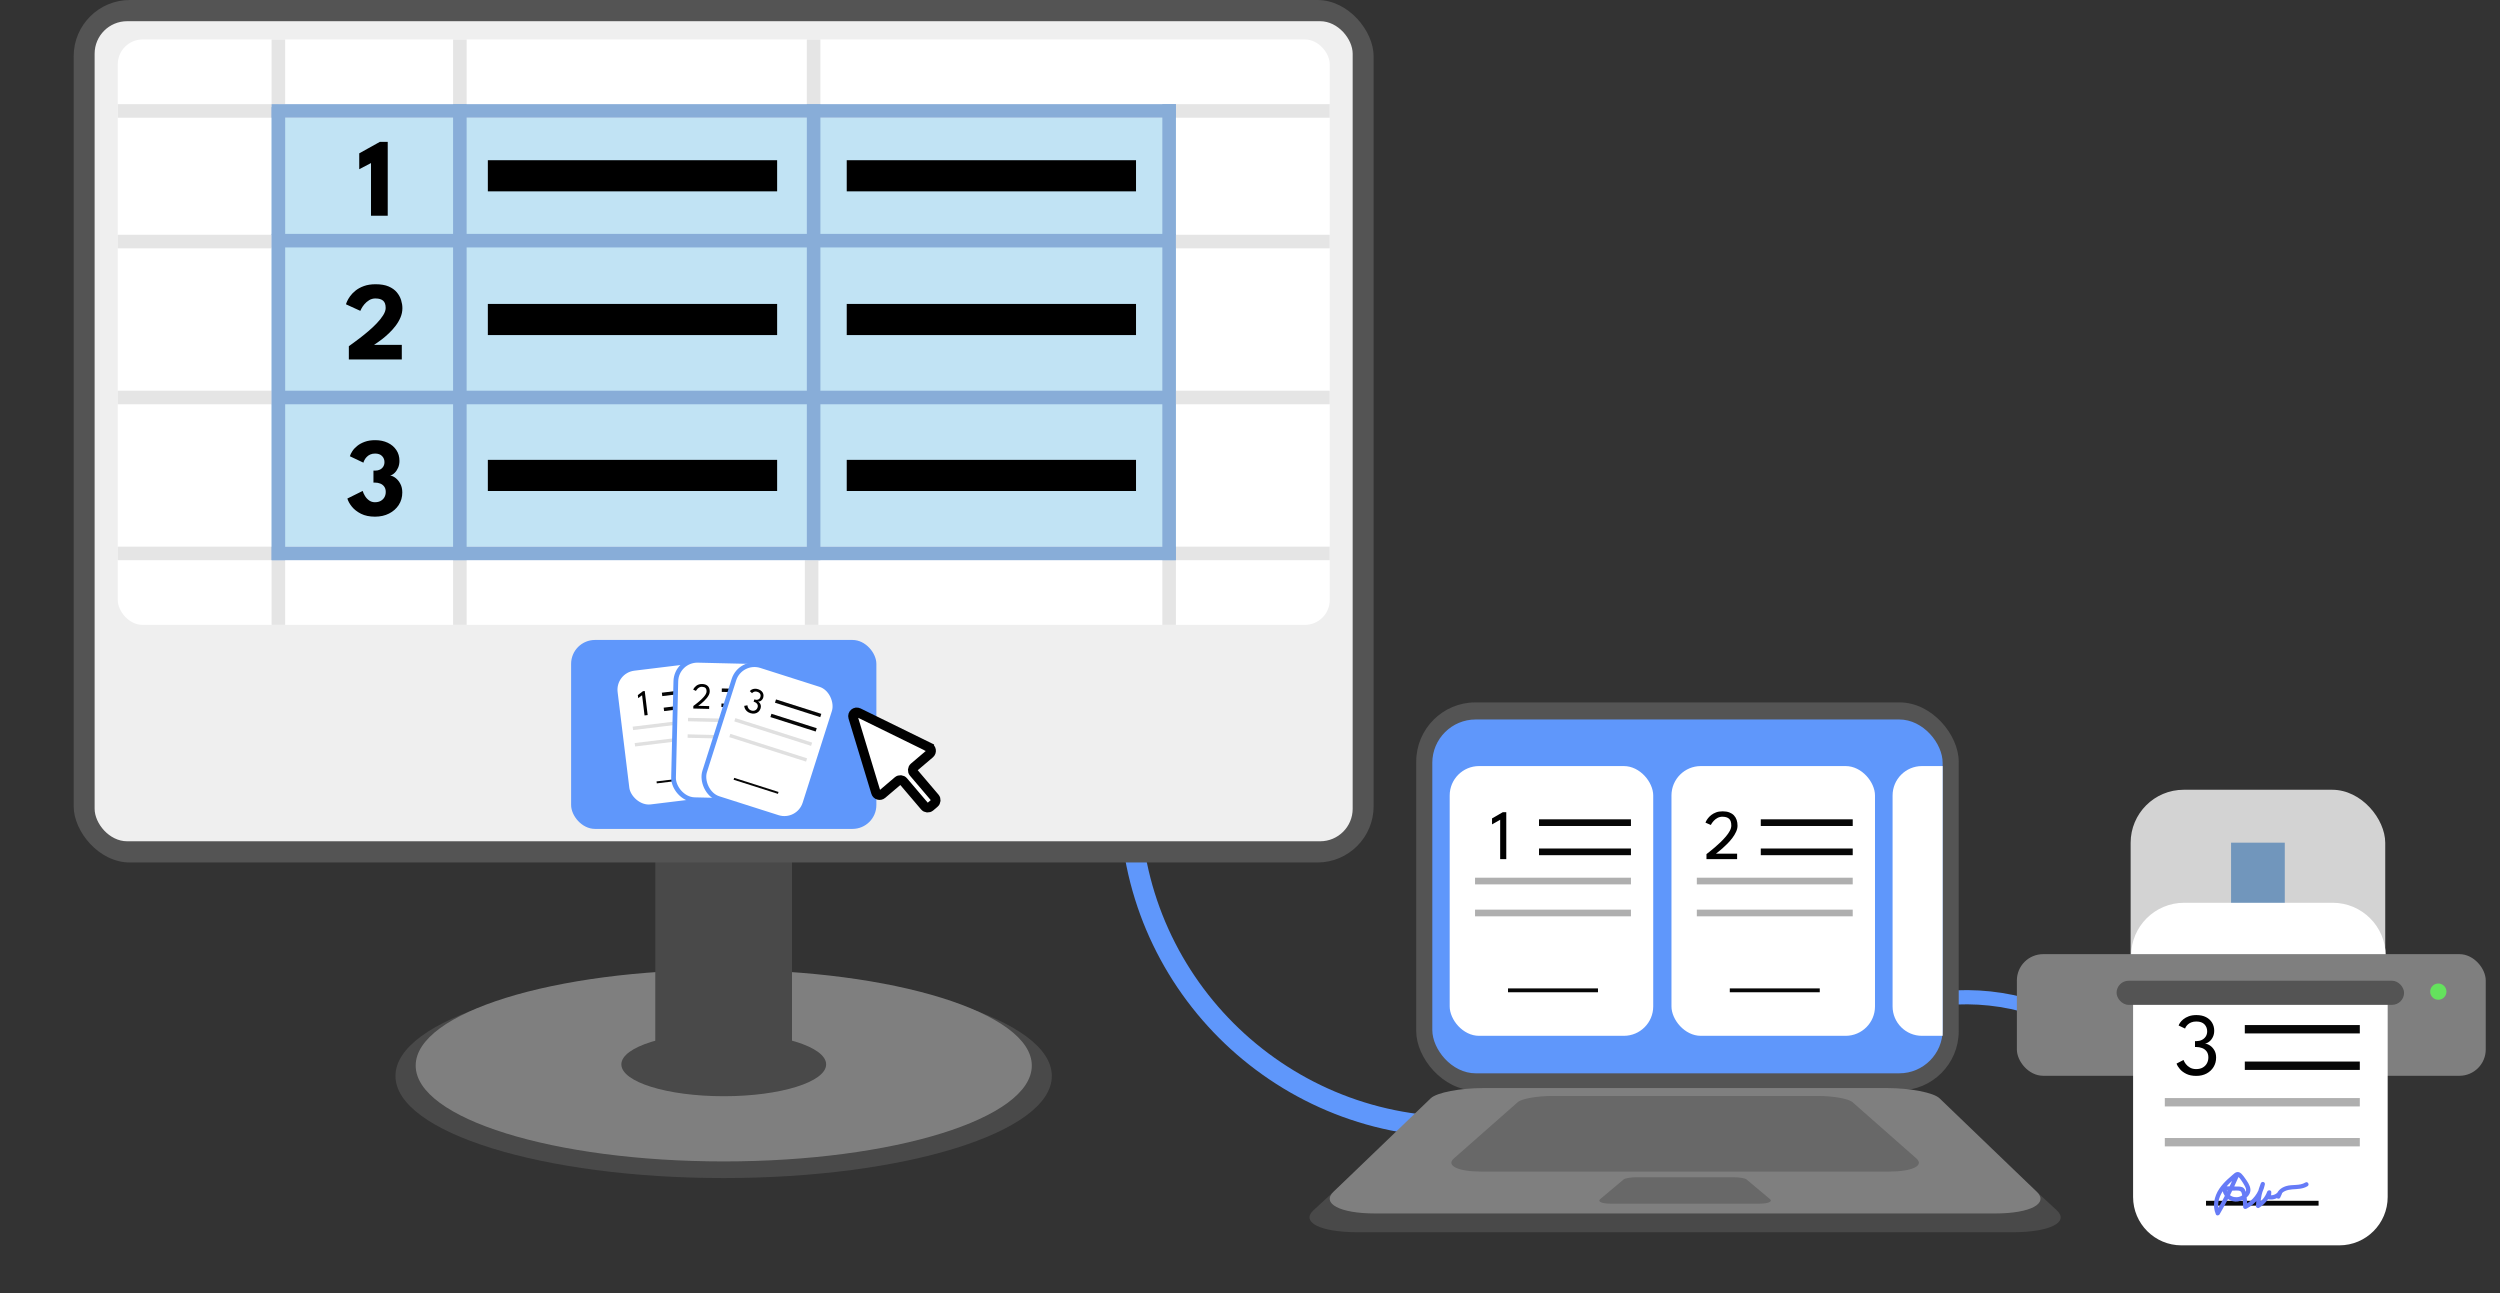 <svg xmlns="http://www.w3.org/2000/svg" viewBox="0 0 1055 545.78"><rect x="0" y="0" width="1055" height="545.78" fill="#333333" stroke="none"/><defs><style>      .st0, .st1, .st2, .st3, .st4, .st5, .st6, .st7, .st8, .st9, .st10, .st11, .st12 {        stroke-miterlimit: 10;      }      .st0, .st1, .st2, .st3, .st4, .st5, .st6, .st7, .st8, .st11, .st12 {        fill: none;      }      .st0, .st1, .st2, .st3, .st6, .st7 {        stroke: #070707;      }      .st0, .st11 {        stroke-width: 3.53px;      }      .st1, .st8 {        stroke-width: 2.82px;      }      .st2 {        stroke-width: 1.63px;      }      .st3 {        stroke-width: 2.04px;      }      .st13 {        fill: #494949;      }      .st4 {        stroke-width: 6px;      }      .st4, .st5, .st10 {        stroke: #5f97fb;      }      .st14, .st9, .st10 {        fill: #fff;      }      .st15 {        fill: #7196bc;      }      .st5 {        stroke-width: 8.73px;      }      .st6, .st12 {        stroke-width: 1.46px;      }      .st16 {        fill: #e5e5e5;      }      .st17 {        fill: #c1e3f4;      }      .st7 {        stroke-width: .84px;      }      .st18 {        fill: #667bf7;      }      .st19 {        fill: #686868;      }      .st8, .st11 {        stroke: #afafaf;      }      .st20 {        fill: #d3d3d3;      }      .st9 {        stroke: #000;        stroke-width: 3.99px;      }      .st21 {        fill: #efefef;      }      .st10 {        stroke-width: 2px;      }      .st22 {        fill: #88add8;      }      .st23 {        fill: #545454;      }      .st24 {        fill: #5f97fb;      }      .st25 {        fill: #7f7f7f;      }      .st26 {        fill: #64e25d;      }      .st27 {        fill: #070707;      }      .st12 {        stroke: #e0e0e0;      }    </style></defs><g id="Layer_3"><path class="st5" d="M615.67,475.57c-76.67,0-138.82-62.15-138.82-138.82"></path><path class="st4" d="M738.72,487.29c16.01-50.21,69.69-77.94,119.9-61.93"></path><ellipse class="st13" cx="305.38" cy="454.06" rx="138.49" ry="43.08"></ellipse><ellipse class="st25" cx="305.42" cy="449.68" rx="130" ry="40.44"></ellipse><ellipse class="st13" cx="305.42" cy="449.17" rx="43.21" ry="13.44"></ellipse><rect class="st13" x="276.53" y="323.75" width="57.69" height="127.76"></rect><rect class="st23" x="31.09" width="548.58" height="363.97" rx="23.73" ry="23.73"></rect><rect class="st21" x="39.93" y="8.95" width="530.9" height="346.07" rx="13.72" ry="13.72"></rect><path class="st13" d="M849.38,520h-276.53c-15.81,0-23.97-4.29-18.56-9.27l43.37-39.97c2.67-2.46,13.09-4.37,23.39-4.37h180.13c10.3,0,20.72,1.91,23.39,4.37l43.37,39.97c5.4,4.98-2.75,9.27-18.56,9.27Z"></path><rect class="st23" x="597.65" y="296.41" width="228.93" height="163.75" rx="25" ry="25"></rect><path class="st25" d="M841.95,512.08h-261.66c-14.96,0-22.68-4.24-17.56-9.15l41.04-39.45c2.53-2.43,12.39-4.31,22.13-4.31h170.45c9.74,0,19.61,1.89,22.13,4.31l41.04,39.45c5.11,4.91-2.61,9.15-17.56,9.15Z"></path><rect class="st24" x="604.43" y="303.62" width="215.37" height="149.32" rx="18.31" ry="18.31"></rect><path class="st19" d="M797.17,494.41h-172.11c-9.84,0-14.92-2.56-11.55-5.52l27-23.79c1.66-1.46,8.15-2.6,14.56-2.6h112.11c6.41,0,12.9,1.14,14.56,2.6l27,23.79c3.36,2.96-1.71,5.52-11.55,5.52Z"></path><path class="st19" d="M742.68,507.94h-63.14c-3.61,0-5.47-.89-4.24-1.93l9.9-8.3c.61-.51,2.99-.91,5.34-.91h41.13c2.35,0,4.73.4,5.34.91l9.9,8.3c1.23,1.03-.63,1.93-4.24,1.93Z"></path></g><g id="Layer_1"><rect class="st14" x="49.7" y="16.65" width="511.45" height="247.05" rx="10.49" ry="10.49"></rect><rect class="st17" x="114.62" y="49.67" width="381.61" height="181.01"></rect><rect class="st20" x="899.13" y="333.28" width="107.44" height="97.06" rx="22.39" ry="22.39"></rect><rect class="st15" x="941.51" y="355.61" width="22.67" height="58.19"></rect><path class="st14" d="M1006.76,403.36v14.96h-107.44v-14.96c0-12.37,10.03-22.39,22.39-22.39h62.66c12.36,0,22.39,10.02,22.39,22.39Z"></path><rect class="st24" x="241.01" y="270.06" width="128.82" height="79.74" rx="10.09" ry="10.09"></rect><g><rect class="st10" x="261.95" y="280.23" width="44.4" height="58.85" rx="9.09" ry="9.09" transform="translate(-35.48 36.77) rotate(-6.97)"></rect><line class="st6" x1="299.3" y1="290.6" x2="279.39" y2="293.04"></line><line class="st6" x1="300.07" y1="296.92" x2="280.16" y2="299.36"></line><line class="st12" x1="300.84" y1="303.24" x2="267.08" y2="307.37"></line><line class="st12" x1="301.69" y1="310.16" x2="267.93" y2="314.29"></line><line class="st7" x1="296.6" y1="327.79" x2="277.11" y2="330.17"></line><path d="M270.96,293.4l-1.64,1.21-.16-1.29,2.17-1.63.75-.09,1.24,10.16-1.32.16-1.04-8.52Z"></path></g><g><rect class="st10" x="284.7" y="278.96" width="44.4" height="58.85" rx="9.09" ry="9.09" transform="translate(7.42 -7.21) rotate(1.36)"></rect><line class="st6" x1="324.65" y1="291.73" x2="304.59" y2="291.25"></line><line class="st6" x1="324.5" y1="298.09" x2="304.44" y2="297.62"></line><line class="st12" x1="324.34" y1="304.46" x2="290.34" y2="303.65"></line><line class="st12" x1="324.18" y1="311.42" x2="290.18" y2="310.62"></line><line class="st7" x1="316.59" y1="328.13" x2="296.96" y2="327.66"></line><path class="st27" d="M304.73,321.64c-.61.67-.65,1.53-.75,2.39s-.42,1.61-.87,2.33c-.87,1.41-2.05,2.68-2.39,4.35-.05.26.17.55.46.46,1.98-.66,3.68-2.12,4.56-4.03.48-1.04.72-2.17.71-3.32,0-.58-.08-1.17-.22-1.73-.12-.48-.38-.92-.94-.85-.52.06-1.03.51-1.44.8-.44.32-.87.66-1.27,1.03-.85.77-1.61,1.64-2.26,2.59-.25.37-.55.82-.42,1.29.14.5.62.58,1.07.57,1.14,0,2.28-.15,3.38-.42,2.48-.59,4.78-1.79,6.69-3.47.2-.17.11-.58-.16-.62-.71-.12-1.16.6-.96,1.25.26.86,1.35.81,2.04.6,1.88-.58,3.45-1.89,4.74-3.34.32-.36-.21-.88-.52-.52-.86.97-1.81,1.85-2.94,2.5-.53.3-1.1.58-1.7.72-.23.05-.64.13-.83-.06-.05-.05-.15-.44-.02-.42l-.16-.62c-1.41,1.24-3.06,2.21-4.84,2.83-.86.3-1.74.52-2.63.67-.45.07-.9.12-1.35.14-.2.01-.4.02-.6.02-.27,0-.57.06-.42-.28.16-.38.47-.74.72-1.06.31-.4.64-.78.99-1.14.66-.69,1.39-1.3,2.18-1.84.18-.12.37-.26.56-.36.06-.03.2-.13.25-.12.11.03.12.23.15.32.11.46.17.92.19,1.39.03.97-.14,1.95-.51,2.85-.75,1.84-2.34,3.28-4.21,3.91l.46.46c.33-1.6,1.49-2.82,2.32-4.17.4-.65.75-1.37.89-2.13s.03-1.8.61-2.45c.32-.35-.2-.88-.52-.52h0Z"></path><path d="M296.32,289.81c-.43-.01-.8.07-1.13.23-.32.17-.59.36-.81.59-.22.22-.39.43-.5.62-.12.19-.18.29-.19.31l-1.16-.54s.06-.16.16-.33c.09-.18.23-.38.42-.61.19-.23.43-.46.73-.69.29-.22.65-.41,1.06-.55.41-.14.9-.21,1.44-.19.56.01,1.04.1,1.44.27s.74.39.99.68c.26.28.45.62.57,1.01.12.39.17.8.16,1.25-.01.43-.12.88-.34,1.33-.22.45-.5.89-.84,1.32-.34.43-.71.83-1.1,1.21-.39.38-.76.71-1.12,1.02s-.67.55-.93.74c-.26.19-.43.32-.51.38l4.61.11-.03,1.19-6.68-.16.03-1.09c.16-.12.41-.3.74-.55.33-.25.7-.54,1.12-.88.42-.34.84-.7,1.27-1.09.43-.39.83-.79,1.19-1.21.37-.41.66-.82.89-1.22s.35-.78.36-1.13c.02-.71-.14-1.22-.46-1.52-.32-.3-.78-.45-1.39-.47Z"></path></g><g><rect class="st10" x="302.46" y="283.52" width="44.4" height="58.85" rx="9.09" ry="9.09" transform="translate(110.41 -83.83) rotate(17.68)"></rect><line class="st6" x1="346.37" y1="301.94" x2="327.26" y2="295.85"></line><line class="st6" x1="344.44" y1="308.01" x2="325.33" y2="301.91"></line><line class="st12" x1="342.5" y1="314.07" x2="310.1" y2="303.74"></line><line class="st12" x1="340.38" y1="320.71" x2="307.98" y2="310.38"></line><line class="st7" x1="328.41" y1="334.61" x2="309.7" y2="328.65"></line><path d="M316.44,291.64c.07-.1.19-.23.38-.38.19-.15.43-.29.74-.4s.65-.19,1.05-.21c.4-.02.84.05,1.34.21.62.2,1.12.48,1.48.85.37.37.61.79.71,1.26.11.47.08.95-.07,1.44-.12.38-.3.7-.55.96-.25.26-.52.45-.81.57s-.58.16-.86.12c.27.11.51.31.74.59.22.28.38.62.46,1.02.08.4.05.83-.1,1.3-.18.58-.49,1.05-.91,1.42-.42.37-.93.61-1.51.72-.58.11-1.19.06-1.84-.15-.64-.2-1.15-.49-1.53-.85-.38-.36-.66-.75-.83-1.15-.17-.4-.26-.77-.26-1.09l1.35-.23c0,.24.06.5.17.8.1.29.28.56.51.82.24.25.55.44.94.57.43.14.83.17,1.19.09.36-.08.66-.24.92-.48.25-.24.43-.54.55-.9.13-.4.14-.76.03-1.07s-.3-.58-.57-.8c-.27-.22-.58-.39-.94-.5l-.19-.06.31-.98.25.08c.32.1.63.13.94.09.31-.04.59-.16.83-.35.24-.19.42-.46.53-.8.14-.45.12-.88-.08-1.29-.2-.41-.6-.71-1.21-.91-.33-.11-.63-.15-.9-.12-.26.02-.49.08-.68.18-.19.09-.34.19-.45.29-.11.1-.18.18-.21.23l-.91-.85Z"></path></g><g><rect class="st14" x="611.77" y="323.28" width="85.89" height="113.84" rx="12.4" ry="12.4"></rect><line class="st1" x1="688.26" y1="347.16" x2="649.46" y2="347.16"></line><line class="st1" x1="688.26" y1="359.48" x2="649.46" y2="359.48"></line><line class="st8" x1="688.26" y1="371.8" x2="622.47" y2="371.8"></line><line class="st8" x1="688.26" y1="385.28" x2="622.47" y2="385.28"></line><line class="st2" x1="674.35" y1="417.92" x2="636.38" y2="417.92"></line><path d="M633.07,345.94l-3.43,1.95v-2.52l4.54-2.62h1.47v19.8h-2.58v-16.6Z"></path></g><g><rect class="st14" x="705.36" y="323.28" width="85.89" height="113.84" rx="12.4" ry="12.4"></rect><line class="st1" x1="781.85" y1="347.16" x2="743.05" y2="347.16"></line><line class="st1" x1="781.85" y1="359.48" x2="743.05" y2="359.48"></line><line class="st8" x1="781.85" y1="371.8" x2="716.06" y2="371.8"></line><line class="st8" x1="781.85" y1="385.28" x2="716.06" y2="385.28"></line><line class="st2" x1="767.94" y1="417.92" x2="729.97" y2="417.92"></line><path d="M726.98,344.65c-.83,0-1.55.17-2.17.5-.61.33-1.13.73-1.54,1.17-.42.45-.73.85-.95,1.21s-.33.57-.35.61l-2.26-.99c.02-.09.11-.31.28-.65s.44-.75.79-1.21c.36-.46.82-.91,1.38-1.36.56-.44,1.24-.81,2.03-1.11s1.72-.44,2.78-.44,2.01.15,2.8.45c.79.3,1.44.72,1.95,1.26.51.54.89,1.18,1.14,1.92.25.74.37,1.54.37,2.42s-.2,1.7-.6,2.58c-.4.88-.92,1.74-1.56,2.59s-1.33,1.64-2.06,2.38c-.74.74-1.45,1.42-2.13,2.02s-1.27,1.09-1.77,1.48-.82.64-.97.76h8.92v2.31h-12.93v-2.11c.31-.24.78-.61,1.4-1.1s1.33-1.08,2.12-1.75,1.59-1.39,2.4-2.17c.81-.78,1.56-1.58,2.25-2.39.69-.81,1.25-1.61,1.67-2.4s.64-1.52.64-2.21c0-1.38-.32-2.35-.95-2.91-.63-.56-1.54-.84-2.71-.84Z"></path></g><path class="st14" d="M811.07,323.28h8.73v113.84h-8.73c-6.84,0-12.4-5.56-12.4-12.4v-89.04c0-6.84,5.56-12.4,12.4-12.4Z"></path><rect x="357.32" y="67.61" width="122.08" height="13.14"></rect><rect x="205.87" y="67.61" width="122.08" height="13.14"></rect><path d="M156.56,68.81l-4.96,2.6v-6.7l8.69-4.84h3.33v31.16h-7.06v-22.21Z"></path><rect x="205.87" y="128.26" width="122.08" height="13.14"></rect><rect x="357.32" y="128.26" width="122.08" height="13.14"></rect><path d="M158.52,125.94c-1.04,0-1.96.25-2.75.74-.79.5-1.46,1.07-2.01,1.73s-.96,1.26-1.24,1.81-.44.86-.47.96l-6.04-2.76c.03-.2.18-.62.45-1.24.27-.62.69-1.34,1.27-2.16s1.35-1.61,2.3-2.38c.95-.77,2.13-1.41,3.53-1.92,1.4-.51,3.05-.77,4.96-.77,2.2,0,4.03.31,5.49.94,1.46.63,2.6,1.45,3.45,2.47.84,1.01,1.44,2.11,1.81,3.29.36,1.18.54,2.31.54,3.4,0,1.35-.27,2.66-.81,3.93-.54,1.27-1.25,2.46-2.11,3.59-.87,1.12-1.79,2.16-2.79,3.09-.99.94-1.94,1.75-2.84,2.46-.91.7-1.67,1.25-2.3,1.66-.63.41-1.01.66-1.13.76h11.73v6.14h-22.35v-5.59c.24-.17.77-.56,1.61-1.16.83-.6,1.84-1.34,3.01-2.24,1.17-.9,2.39-1.88,3.66-2.96s2.45-2.19,3.54-3.34,1.99-2.27,2.68-3.38,1.04-2.12,1.04-3.04c0-1.46-.37-2.5-1.1-3.1-.73-.61-1.77-.91-3.1-.91Z"></path><rect x="205.87" y="194.06" width="122.08" height="13.14"></rect><rect x="357.32" y="194.06" width="122.08" height="13.14"></rect><path d="M147.65,192.54c.17-.63.51-1.34,1.02-2.12.5-.79,1.19-1.53,2.07-2.24.87-.71,1.94-1.29,3.21-1.75s2.73-.68,4.4-.68c1.98,0,3.74.37,5.28,1.1s2.74,1.75,3.62,3.06c.88,1.31,1.32,2.83,1.32,4.58,0,1.05-.19,2.02-.57,2.89-.38.87-.87,1.6-1.46,2.18-.6.58-1.23.96-1.89,1.13.77.09,1.55.45,2.33,1.06.78.61,1.44,1.43,1.98,2.46.54,1.02.81,2.23.81,3.61,0,1.98-.5,3.74-1.5,5.28s-2.36,2.74-4.09,3.62c-1.73.88-3.71,1.32-5.95,1.32s-4.28-.41-5.89-1.23c-1.61-.82-2.9-1.82-3.85-3-.95-1.18-1.58-2.32-1.9-3.42l6.47-3.21c.19.68.51,1.38.96,2.12.45.74,1.03,1.37,1.74,1.88.71.51,1.53.77,2.46.77s1.78-.19,2.45-.57,1.2-.89,1.57-1.55c.37-.65.55-1.4.55-2.25s-.21-1.61-.63-2.2-.97-1.02-1.66-1.3-1.46-.42-2.29-.42h-.61v-5.05h.8c.72,0,1.38-.15,1.96-.44s1.04-.71,1.38-1.25c.34-.54.51-1.18.51-1.92,0-.99-.34-1.84-1.02-2.54-.68-.7-1.66-1.05-2.95-1.05-.79,0-1.48.14-2.07.41s-1.08.62-1.47,1.04c-.39.42-.71.84-.93,1.28-.23.43-.37.81-.44,1.12l-5.71-2.71Z"></path><path class="st9" d="M392.05,315.35l-29.77-14.6c-1.28-.63-2.69.57-2.28,1.94l9.63,31.73c.34,1.12,1.72,1.53,2.62.77l6.67-5.67c.69-.58,1.71-.5,2.3.19l9.01,10.59c.58.69,1.61.77,2.3.19l1.82-1.55c.69-.58.77-1.61.19-2.3l-9.01-10.59c-.58-.69-.5-1.71.19-2.3l6.67-5.67c.89-.76.72-2.19-.34-2.7Z"></path><rect class="st25" x="851.12" y="402.65" width="197.86" height="51.33" rx="11.1" ry="11.1"></rect><g><path class="st14" d="M900.16,420.4h107.44v84.72c0,11.27-9.15,20.42-20.42,20.42h-66.6c-11.27,0-20.42-9.15-20.42-20.42v-84.72h0Z"></path><line class="st0" x1="995.84" y1="434.34" x2="947.31" y2="434.34"></line><line class="st0" x1="995.84" y1="449.74" x2="947.31" y2="449.74"></line><line class="st11" x1="995.84" y1="465.15" x2="913.55" y2="465.15"></line><line class="st11" x1="995.84" y1="482.01" x2="913.55" y2="482.01"></line><line class="st3" x1="978.44" y1="507.76" x2="930.94" y2="507.76"></line><path d="M919.39,432.75c.08-.29.28-.67.6-1.16.33-.49.79-.98,1.4-1.47s1.36-.91,2.27-1.25c.91-.34,1.99-.51,3.24-.51,1.58,0,2.92.29,4.04.87,1.12.58,1.98,1.37,2.57,2.37.59,1,.89,2.13.89,3.38,0,.96-.19,1.83-.56,2.61s-.86,1.41-1.45,1.9-1.22.8-1.88.91c.7.06,1.41.34,2.14.83.72.49,1.33,1.16,1.82,2.01s.73,1.87.73,3.06c0,1.46-.35,2.78-1.06,3.95-.71,1.17-1.69,2.09-2.95,2.77-1.26.67-2.71,1.01-4.36,1.01s-3.01-.28-4.16-.83c-1.14-.56-2.06-1.23-2.75-2.04-.69-.8-1.16-1.58-1.41-2.33l2.94-1.52c.19.55.51,1.12.97,1.72.46.59,1.05,1.1,1.78,1.51.73.41,1.59.62,2.58.62,1.1,0,2.04-.22,2.8-.67.77-.44,1.35-1.04,1.75-1.78.4-.74.6-1.57.6-2.49,0-1.01-.24-1.84-.72-2.5-.48-.65-1.12-1.13-1.9-1.43s-1.63-.46-2.53-.46h-.49v-2.48h.64c.8,0,1.54-.16,2.22-.49.68-.32,1.23-.8,1.65-1.42.42-.63.63-1.37.63-2.23,0-1.15-.38-2.13-1.14-2.93-.76-.8-1.91-1.2-3.45-1.2-.85,0-1.57.12-2.17.38-.59.25-1.07.55-1.44.91s-.63.69-.82,1c-.18.31-.29.54-.31.68l-2.72-1.29Z"></path><path class="st18" d="M943.24,495.45c-2.38,5.54-5.1,10.92-8.15,16.12h1.55c-1.21-2.84-.4-6.08,1.18-8.6.85-1.34,1.91-2.53,3.05-3.63.5-.48,1.02-.95,1.54-1.41.47-.41,1.28-1.39,1.9-1.31.67.09,1.27,1.15,1.64,1.67.45.63.86,1.29,1.23,1.98.43.79.94,1.68.53,2.58-.32.71-.99,1.3-1.64,1.7-2.62,1.63-6.34.24-6.48-3.07l-.9.9c1.1.03,2.2.05,3.31.08.95.02,2.64-.27,3.46.24.77.47.77,2.19.89,3.04.16,1.19.23,2.38.26,3.57.01.71.75,1.08,1.35.78,4.01-2.02,6.92-5.82,7.81-10.22.23-1.15-1.31-1.54-1.73-.48-1.22,3.04-1.89,6.23-2.04,9.51-.03.68.79,1.13,1.35.78,2.39-1.48,4.12-3.63,5.11-6.26l-1.76-.24c-.05.68-.1,1.37-.15,2.05-.03.36.3.8.66.87,2.28.4,4.37-.44,5.76-2.29l-1.55-.91-.73,1.61,1.67.45c.21-2.26,3.14-2.92,4.97-3.05,2.24-.16,4.49-.14,6.46-1.35.98-.6.08-2.16-.91-1.55-2.47,1.52-5.5.7-8.17,1.53-2.12.67-3.93,2.1-4.15,4.42-.08.87,1.31,1.25,1.67.45l.73-1.61c.48-1.06-.86-1.83-1.55-.91-.87,1.15-2.31,1.71-3.73,1.46l.66.87c.05-.68.1-1.37.15-2.05.08-1.08-1.43-1.13-1.76-.24-.81,2.18-2.31,3.97-4.28,5.19l1.35.78c.14-3.12.81-6.13,1.97-9.03l-1.73-.48c-.81,3.99-3.35,7.32-6.99,9.15.45.26.9.52,1.35.78-.03-1.47-.15-2.93-.37-4.39-.17-1.14-.27-2.68-1.16-3.53-.84-.81-2.14-.66-3.22-.69-1.65-.04-3.31-.08-4.96-.12-.47-.01-.92.42-.9.9.13,2.99,2.53,5.45,5.54,5.59,2.77.13,6.67-2.15,6.33-5.32-.17-1.61-1.34-3.27-2.27-4.55-.77-1.05-1.9-2.91-3.44-2.58-.73.16-1.29.74-1.84,1.21-.69.59-1.38,1.18-2.04,1.8-1.32,1.23-2.55,2.57-3.56,4.07-2.13,3.19-2.94,7.16-1.41,10.76.27.64,1.24.53,1.55,0,3.05-5.2,5.77-10.58,8.15-16.12.45-1.05-1.1-1.97-1.55-.91h0Z"></path></g><rect class="st23" x="893.19" y="413.87" width="121.33" height="10.18" rx="5.09" ry="5.09"></rect><rect class="st22" x="340.49" y="43.95" width="5.72" height="192.44"></rect><rect class="st22" x="302.56" y="-89.25" width="5.72" height="381.61" transform="translate(406.98 -203.86) rotate(90)"></rect><rect class="st22" x="302.56" y="-23.07" width="5.72" height="381.61" transform="translate(473.16 -137.68) rotate(90)"></rect><rect class="st16" x="524.4" y="133.85" width="5.72" height="67.78" transform="translate(694.99 -359.52) rotate(90)"></rect><rect class="st16" x="79.3" y="135.28" width="5.72" height="64.92" transform="translate(249.89 85.58) rotate(90)"></rect><rect class="st16" x="79.3" y="69.48" width="5.72" height="64.92" transform="translate(184.09 19.78) rotate(90)"></rect><rect class="st16" x="339.64" y="236.39" width="5.72" height="27.3" transform="translate(685 500.09) rotate(180)"></rect><rect class="st16" x="191.2" y="236.39" width="5.72" height="27.3" transform="translate(388.12 500.09) rotate(180)"></rect><rect class="st16" x="114.62" y="236.39" width="5.72" height="27.3" transform="translate(234.95 500.09) rotate(180)"></rect><rect class="st16" x="114.62" y="16.65" width="5.72" height="27.3" transform="translate(234.95 60.61) rotate(180)"></rect><rect class="st16" x="490.51" y="236.39" width="5.72" height="27.3" transform="translate(986.74 500.09) rotate(180)"></rect><rect class="st16" x="340.49" y="16.65" width="5.72" height="27.3" transform="translate(686.69 60.61) rotate(180)"></rect><rect class="st16" x="191.2" y="16.65" width="5.72" height="27.3" transform="translate(388.12 60.61) rotate(180)"></rect><rect class="st16" x="524.4" y="68.05" width="5.72" height="67.78" transform="translate(629.19 -425.32) rotate(90)"></rect><rect class="st16" x="524.4" y="12.92" width="5.72" height="67.78" transform="translate(574.07 -480.44) rotate(90)"></rect><rect class="st16" x="524.4" y="199.65" width="5.72" height="67.78" transform="translate(760.79 -293.72) rotate(90)"></rect><rect class="st16" x="80.73" y="199.65" width="5.72" height="67.78" transform="translate(317.12 149.95) rotate(90)"></rect><rect class="st16" x="80.73" y="12.92" width="5.72" height="67.78" transform="translate(130.4 -36.77) rotate(90)"></rect><rect class="st22" x="302.56" y="42.73" width="5.72" height="381.61" transform="translate(538.96 -71.88) rotate(90)"></rect><rect class="st22" x="302.56" y="-143.99" width="5.72" height="381.61" transform="translate(352.23 -258.61) rotate(90)"></rect><rect class="st22" x="490.51" y="43.95" width="5.72" height="192.44"></rect><rect class="st22" x="114.62" y="45.19" width="5.72" height="191.21"></rect><rect class="st22" x="191.2" y="43.95" width="5.72" height="192.44"></rect><circle class="st26" cx="1028.97" cy="418.47" r="3.43"></circle></g></svg>